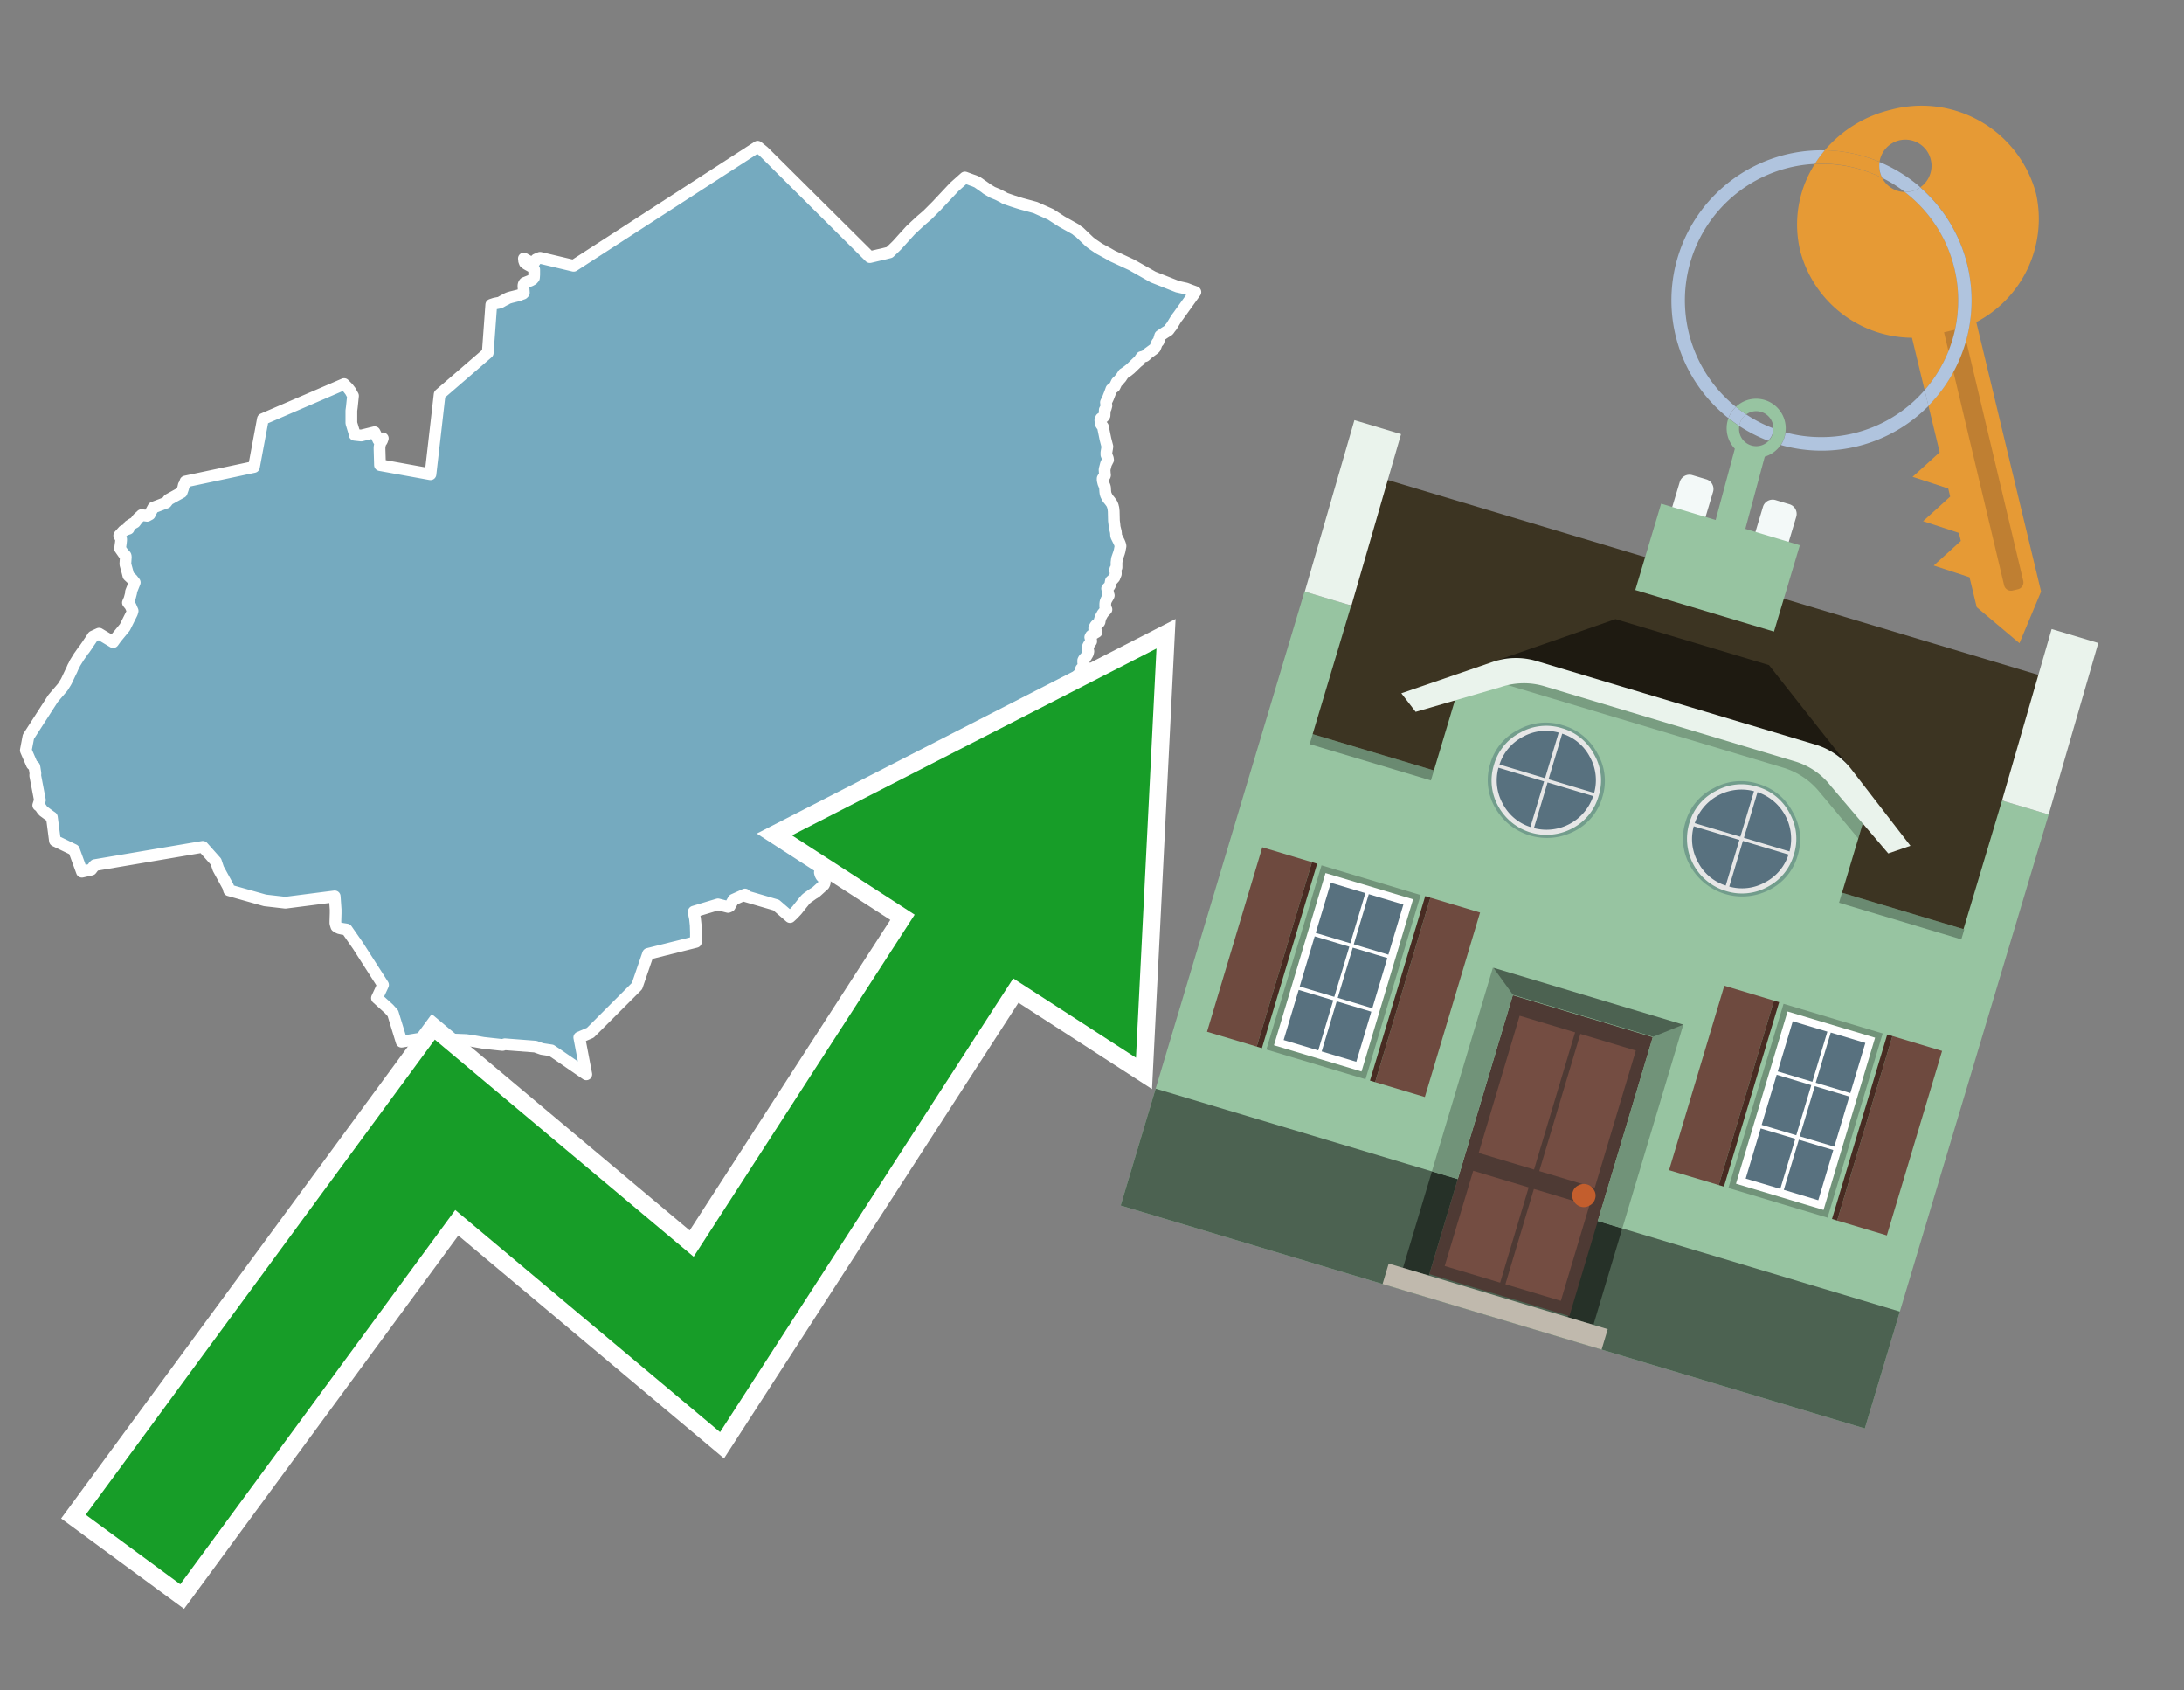 <svg id="Text" xmlns="http://www.w3.org/2000/svg" width="93.05" height="72" viewBox="0 0 93.05 72"><rect x="0" y="0" width="93.05" height="72" fill="#808080" stroke="none"/><polygon points="14.66,16.36 14.69,16.39 14.83,16.53 14.93,16.66 15.04,16.86 14.99,17.34 14.97,17.49 14.97,17.52 14.97,17.57 14.97,17.63 14.97,17.95 14.97,18.02 15.1,18.45 15.11,18.52 15.39,18.55 15.96,18.41 16,18.49 16.05,18.59 16.12,18.74 16.31,18.67 16.27,18.78 16.23,18.83 16.21,18.87 16.19,18.93 16.17,19.05 16.17,19.13 16.19,19.81 18.34,20.2 18.73,16.8 20.78,15.03 20.93,12.98 21.08,12.93 21.29,12.89 21.35,12.86 21.4,12.83 21.49,12.78 21.56,12.75 21.6,12.72 21.67,12.69 21.77,12.66 22.01,12.6 22.13,12.57 22.19,12.54 22.28,12.51 22.32,12.47 22.31,12.33 22.3,12.17 22.31,12.12 22.32,12.09 22.35,12.05 22.6,11.95 22.69,11.9 22.75,11.83 22.76,11.7 22.76,11.64 22.76,11.6 22.76,11.53 22.76,11.48 22.71,11.4 22.44,11.25 22.36,11.19 22.33,11.11 22.33,11.08 22.32,11.01 22.69,11.22 22.78,11.15 22.84,11.05 23.01,10.98 24.44,11.32 32.28,6.25 32.53,6.45 37.06,10.95 37.44,10.86 37.58,10.83 37.9,10.75 38.15,10.51 38.23,10.43 38.5,10.13 38.8,9.8 38.91,9.7 38.96,9.65 39.23,9.4 39.51,9.16 39.6,9.07 39.77,8.9 39.9,8.77 40.66,7.96 41.11,7.56 41.41,7.67 41.5,7.7 41.64,7.76 41.84,7.9 41.97,7.99 42.03,8.04 42.28,8.19 42.5,8.28 42.74,8.4 42.8,8.44 42.88,8.47 43.14,8.56 43.39,8.64 43.52,8.68 44.11,8.84 44.76,9.13 45.24,9.44 45.76,9.73 45.83,9.77 45.9,9.83 45.98,9.88 46.42,10.3 46.55,10.4 46.8,10.57 46.85,10.6 47.2,10.79 47.39,10.9 48.21,11.28 49.13,11.8 50.17,12.21 50.53,12.29 50.71,12.36 50.93,12.44 50.19,13.47 50.12,13.56 49.92,13.89 49.84,13.99 49.8,14.05 49.77,14.08 49.64,14.16 49.43,14.3 49.36,14.54 49.3,14.6 49.27,14.67 49.24,14.75 49.21,14.82 49.17,14.86 48.87,15.08 48.83,15.13 48.78,15.17 48.63,15.21 48.58,15.28 48.54,15.36 48.5,15.39 48.45,15.43 48.16,15.71 48.02,15.82 47.87,15.92 47.76,16.09 47.68,16.18 47.65,16.22 47.58,16.28 47.49,16.47 47.35,16.58 47.3,16.72 47.21,16.95 47.12,17.14 47.13,17.22 47.14,17.28 47.11,17.39 47.07,17.46 47.06,17.7 47.02,17.76 46.91,17.82 46.88,17.9 46.9,18.05 46.93,18.1 46.99,18.17 47.01,18.27 47.1,18.71 47.18,19.02 47.17,19.09 47.14,19.27 47.14,19.32 47.14,19.37 47.2,19.52 47.21,19.59 47.18,19.64 47.17,19.67 47.14,19.72 47.12,19.77 47.06,20 47.07,20.15 47.08,20.24 47.07,20.27 47.04,20.3 47.01,20.33 46.98,20.38 46.98,20.42 46.98,20.45 47.01,20.58 47.06,20.7 47.07,20.73 47.08,20.77 47.09,20.93 47.1,21.01 47.12,21.08 47.17,21.18 47.2,21.23 47.29,21.34 47.37,21.45 47.39,21.5 47.41,21.54 47.42,21.59 47.44,21.66 47.44,21.69 47.45,21.77 47.46,22.18 47.48,22.34 47.49,22.45 47.54,22.65 47.55,22.74 47.55,22.78 47.56,22.84 47.59,22.9 47.68,23.08 47.71,23.15 47.72,23.18 47.73,23.21 47.74,23.26 47.7,23.47 47.69,23.5 47.68,23.54 47.59,23.8 47.58,23.87 47.58,23.9 47.57,23.94 47.57,24.17 47.52,24.24 47.51,24.28 47.51,24.31 47.54,24.39 47.54,24.45 47.49,24.57 47.48,24.6 47.38,24.71 47.33,24.75 47.31,24.85 47.31,24.88 47.3,24.91 47.27,24.97 47.24,25 47.2,25.04 47.17,25.07 47.23,25.33 47.24,25.36 47.23,25.39 47.14,25.54 47.12,25.59 47.1,25.64 47.09,25.72 47.09,25.85 47.1,25.89 47.14,25.96 47.05,26.05 46.97,26.15 46.95,26.19 46.9,26.28 46.88,26.35 46.86,26.39 46.85,26.48 46.83,26.52 46.8,26.55 46.73,26.59 46.68,26.64 46.65,26.69 46.62,26.75 46.62,26.79 46.7,26.88 46.72,26.92 46.65,26.96 46.54,27.03 46.48,27.08 46.45,27.14 46.49,27.28 46.49,27.32 46.38,27.48 46.36,27.52 46.35,27.55 46.34,27.59 46.37,27.74 46.36,27.79 46.35,27.83 46.33,27.87 46.26,27.99 46.23,28.02 46.19,28.06 46.17,28.09 46.15,28.13 46.15,28.22 46.18,28.28 46.2,28.31 46.18,28.38 46.1,28.45 46.06,28.49 46.05,28.52 46.05,28.66 46.02,28.7 45.95,28.73 45.92,28.76 45.9,28.79 45.89,28.87 45.86,28.96 45.81,29.04 45.7,29.18 45.7,29.3 45.7,29.33 45.54,29.41 45.5,29.45 45.49,29.48 45.47,29.52 45.42,29.59 45.39,29.62 45.34,29.66 45.24,29.8 45.15,29.88 45.11,29.91 44.92,29.94 44.73,30 44.67,30.03 44.59,30.06 44.39,30.1 44.28,30.13 44.25,30.17 44.24,30.21 44.23,30.26 44.21,30.3 44.17,30.34 43.92,30.37 43.77,30.48 43.72,30.52 43.63,30.56 43.36,30.65 43.12,30.7 43.07,30.74 42.96,30.92 42.85,31.02 42.82,31.05 42.73,31.11 42.67,31.14 42.51,31.24 42.42,31.31 42.29,31.41 42.22,31.5 42.1,31.7 42.07,31.73 41.99,31.92 41.93,32 41.9,32.03 41.86,32.06 41.77,32.11 41.7,32.17 41.67,32.22 41.65,32.26 41.64,32.31 41.63,32.34 41.65,32.59 41.64,32.62 41.59,32.72 41.54,32.76 41.49,32.85 41.32,33.1 41.29,33.13 41.22,33.16 41.07,33.23 40.86,33.33 40.6,33.39 40.47,33.27 39.25,33.07 39.06,33.43 39.06,33.53 38.98,33.48 38.6,33.56 38.59,33.59 38.56,33.67 38.52,33.73 38.49,33.76 38.36,33.91 38.33,33.99 38.29,34.04 38.23,34.13 38.2,34.16 38.17,34.19 38.13,34.23 36.79,35.42 36.62,35.62 36.12,36.12 36.07,36.16 35.99,36.23 35.89,36.29 35.84,36.32 35.78,36.37 35.72,36.43 35.69,36.46 35.52,36.67 35.46,36.54 35.32,36.58 35.1,36.64 34.94,37.1 34.93,37.16 34.94,37.2 34.95,37.24 34.98,37.3 35,37.33 35.08,37.41 35.09,37.45 35.13,37.49 35.14,37.53 35.14,37.58 35.13,37.63 35.1,37.69 34.78,37.98 34.71,38.03 34.64,38.07 34.4,38.24 34.34,38.29 34.26,38.38 34.23,38.42 34.18,38.48 33.95,38.77 33.79,38.94 33.66,39.06 33.07,38.55 31.7,38.15 31.74,38.1 31.25,38.32 31.09,38.6 31.02,38.63 30.59,38.52 29.56,38.83 29.58,38.98 29.61,39.12 29.64,39.41 29.65,39.72 29.65,40.04 29.65,40.12 27.61,40.63 27.14,42 25.15,43.99 24.68,44.19 24.98,45.76 23.7,44.88 23.49,44.74 23.09,44.68 22.89,44.61 22.81,44.58 21.51,44.48 21.41,44.51 20.86,44.45 20.59,44.42 20.14,44.34 19.86,44.3 18.86,44.26 18.38,44.16 17.11,44.37 16.74,43.16 16.57,42.97 16.06,42.51 16.32,41.95 15.25,40.28 14.77,39.59 14.58,39.56 14.45,39.53 14.33,39.46 14.29,39.33 14.29,39.23 14.3,38.9 14.3,38.74 14.26,38.18 12.16,38.45 11.29,38.35 9.76,37.92 9.72,37.77 9.3,37 9.2,36.7 8.64,36.07 4.04,36.85 4,36.89 3.98,36.92 3.89,37.04 3.49,37.13 3.15,36.2 2.34,35.81 2.21,34.81 2.15,34.77 1.85,34.55 1.79,34.48 1.71,34.36 1.67,34.33 1.63,34.3 1.7,34.08 1.5,33.03 1.51,32.94 1.47,32.69 1.46,32.65 1.36,32.56 1.1,31.96 1.21,31.38 2.26,29.75 2.43,29.55 2.67,29.27 2.71,29.21 2.77,29.11 2.79,29.08 2.83,29.01 2.92,28.82 3.01,28.63 3.03,28.59 3.05,28.55 3.11,28.41 3.15,28.34 3.19,28.25 3.37,27.96 3.4,27.92 3.56,27.69 3.59,27.66 3.75,27.43 3.78,27.38 3.87,27.25 3.89,27.22 3.96,27.11 4.22,26.99 4.82,27.35 4.95,27.17 5.32,26.72 5.62,26.12 5.63,26.09 5.65,26.02 5.56,25.81 5.53,25.77 5.45,25.67 5.52,25.51 5.53,25.47 5.59,25.24 5.58,25.21 5.74,24.81 5.63,24.67 5.47,24.52 5.43,24.36 5.34,24.03 5.36,23.71 5.35,23.67 5.31,23.62 5.27,23.59 5.11,23.36 5.12,23.33 5.15,23.11 5.16,23.01 5.16,22.96 5.08,22.81 5.26,22.61 5.39,22.55 5.48,22.52 5.5,22.4 5.64,22.31 5.75,22.25 5.87,22.09 5.93,22.03 5.97,22 6.03,21.94 6.27,21.97 6.38,21.91 6.41,21.84 6.53,21.62 7.08,21.41 7.18,21.28 7.74,20.97 7.8,20.8 7.83,20.67 7.87,20.62 7.9,20.51 10.82,19.89 11.2,17.85 " fill="#75aabf" stroke="#fff" stroke-linejoin="round" stroke-width="0.5"/><polygon points="49.272 27.624 33.741 35.58 38.97 38.959 29.553 53.529 18.525 44.281 3.652 64.518 7.681 67.479 19.396 51.538 30.678 60.999 43.169 41.673 48.398 45.053 49.272 27.624" fill="none" stroke="#fff" stroke-miterlimit="10" stroke-width="1.5"/><polygon points="49.272 27.624 33.741 35.58 38.97 38.959 29.553 53.529 18.525 44.281 3.652 64.518 7.681 67.479 19.396 51.538 30.678 60.999 43.169 41.673 48.398 45.053 49.272 27.624" fill="#179d28"/><path d="M80.19,7.577a1.16,1.16,0,0,1-.094-.251,1.114,1.114,0,0,1-.018-.429A6.367,6.367,0,0,0,77.743,6.4a5.269,5.269,0,0,0-.423.577c.1,0,.192-.007.288-.007A5.794,5.794,0,0,1,80.19,7.577Z" fill="#e69a35"/><path d="M77.608,6.4A6.394,6.394,0,0,0,73.64,17.81a1.26,1.26,0,0,1,.317-.48A5.821,5.821,0,0,1,77.32,6.981a5.269,5.269,0,0,1,.423-.577Z" fill="#b0c4de"/><path d="M84.2,13.72a4.962,4.962,0,0,0,2.545-5.48,5.047,5.047,0,0,0-6.179-3.566A5.322,5.322,0,0,0,77.743,6.4a6.367,6.367,0,0,1,2.335.493,1.114,1.114,0,1,1,1.736,1.084,6.392,6.392,0,0,1,.347,9.3l.479,1.985-.438.4-.716.648.92.3.6.2.082.341-.438.4-.716.648.92.3.605.2.082.341-.438.4-.716.649.92.3.605.2.307,1.274,1.821,1.534.921-2.2Z" fill="#e69a35"/><path d="M81.154,8.179a1.115,1.115,0,0,1-.964-.6,5.794,5.794,0,0,0-2.582-.6c-.1,0-.192,0-.288.007a4.783,4.783,0,0,0-.625,3.685,4.962,4.962,0,0,0,4.765,3.715L82,16.617a5.82,5.82,0,0,0-.846-8.438Z" fill="#e69a35"/><path d="M74.1,18.142a6.386,6.386,0,0,0,1.232.63.73.73,0,0,0,.224-.527h0a5.783,5.783,0,0,1-1.159-.593A.733.733,0,0,0,74.1,18.142Z" fill="#b0c4de"/><path d="M74.4,17.652q-.228-.152-.44-.322a1.26,1.26,0,0,0-.317.48c.148.117.3.228.46.332A.733.733,0,0,1,74.4,17.652Z" fill="#b0c4de"/><path d="M74.824,16.984a1.257,1.257,0,0,0-.867.346c.141.114.288.222.44.322a.731.731,0,0,1,1.159.593h0a.732.732,0,1,1-1.463,0,.7.7,0,0,1,.007-.1c-.158-.1-.312-.215-.46-.332a1.258,1.258,0,0,0,.273,1.3l-.979,3.635,1.275.341.98-3.639a1.266,1.266,0,0,0,.681-.5,1.249,1.249,0,0,0,.2-.538,1.328,1.328,0,0,0,.012-.168A1.262,1.262,0,0,0,74.824,16.984Z" fill="#97c4a1"/><path d="M85.974,25.1l-.226.053a.3.3,0,0,1-.362-.223l-2.56-10.777.81-.193L86.2,24.736A.3.3,0,0,1,85.974,25.1Z" fill="#bf7f32"/><path d="M80.1,7.326a1.16,1.16,0,0,0,.094.251,5.833,5.833,0,0,1,.964.6,1.137,1.137,0,0,0,.287-.031,1.108,1.108,0,0,0,.373-.167A6.371,6.371,0,0,0,80.078,6.9,1.114,1.114,0,0,0,80.1,7.326Z" fill="#b0c4de"/><path d="M77.608,18.618a5.836,5.836,0,0,1-1.534-.2,1.24,1.24,0,0,1-.2.537,6.4,6.4,0,0,0,6.291-1.666L82,16.617A5.807,5.807,0,0,1,77.608,18.618Z" fill="#b0c4de"/><path d="M81.814,7.981a1.108,1.108,0,0,1-.373.167,1.137,1.137,0,0,1-.287.031A5.82,5.82,0,0,1,82,16.617l.161.667a6.392,6.392,0,0,0-.347-9.3Z" fill="#b0c4de"/><polygon points="83.79 39.753 55.78 31.364 58.988 20.404 86.964 28.783 83.79 39.753 83.79 39.753" fill="#3c3422" fill-rule="evenodd"/><polygon points="81.705 53.32 87.284 34.692 85.297 34.097 83.656 39.575 55.926 31.269 57.567 25.791 55.579 25.196 47.746 51.348 79.451 60.844 81.705 53.32" fill="#97c4a1" fill-rule="evenodd"/><rect x="69.522" y="21.148" width="0.444" height="28.983" transform="translate(15.592 92.226) rotate(-73.326)" opacity="0.3"/><polygon points="87.284 34.692 85.297 34.097 87.411 26.793 89.398 27.388 87.284 34.692 87.284 34.692" fill="#eaf3ec" fill-rule="evenodd"/><polygon points="57.578 25.794 55.591 25.199 57.705 17.896 59.692 18.491 57.578 25.794 57.578 25.794" fill="#eaf3ec" fill-rule="evenodd"/><polygon points="79.451 60.844 80.943 55.865 49.238 46.369 47.747 51.348 79.451 60.844 79.451 60.844" fill="#4c6251" fill-rule="evenodd"/><path d="M71.566,20.528l-.522,1.743,1.418.425.523-1.744a.432.432,0,0,0-.289-.536l-.593-.177A.431.431,0,0,0,71.566,20.528Z" fill="#f3f9f8" fill-rule="evenodd"/><path d="M75.111,21.589l-.522,1.743,1.418.425.522-1.743a.43.43,0,0,0-.289-.536l-.593-.178A.43.43,0,0,0,75.111,21.589Z" fill="#f3f9f8" fill-rule="evenodd"/><polygon points="75.368 28.329 68.829 26.37 63.807 28.121 78.733 32.591 75.368 28.329" fill="#1e1a11"/><polygon points="78.248 32.422 64.442 28.287 62.236 28.998 60.064 36.247 77.453 41.455 79.651 34.116 78.248 32.422" fill="#97c4a1"/><path d="M77.74,32.516S65.088,28.725,65,28.7l-.938.43,11.892,3.562a3.175,3.175,0,0,1,1.532,1l1.685,2.02.327-1.09Z" fill-rule="evenodd" opacity="0.2"/><path d="M77.35,31.716,65.458,28.154a3.041,3.041,0,0,0-1.854.037l-3.9,1.339.611.79,3.626-1.054a3.045,3.045,0,0,1,1.855-.037l10.673,3.2A3.028,3.028,0,0,1,78,33.477l2.45,2.874.945-.325-2.518-3.26A3.036,3.036,0,0,0,77.35,31.716Z" fill="#eaf3ec"/><polygon points="76.683 23.223 70.773 21.453 69.671 25.132 75.581 26.902 76.683 23.223 76.683 23.223" fill="#97c4a1" fill-rule="evenodd"/><g id="Symbol_9_0_Layer2_0_MEMBER_8_MEMBER_21_MEMBER_0_FILL" data-name="Symbol 9 0 Layer2 0 MEMBER 8 MEMBER 21 MEMBER 0 FILL"><path d="M66.584,30.892a2.39,2.39,0,0,0-1.891.189,2.317,2.317,0,0,0-1.2,1.448A2.345,2.345,0,0,0,63.7,34.4a2.528,2.528,0,0,0,3.367,1.008,2.339,2.339,0,0,0,1.2-1.447,2.313,2.313,0,0,0-.208-1.87A2.394,2.394,0,0,0,66.584,30.892Z" fill="#729d8c"/></g><g id="Symbol_9_0_Layer2_0_MEMBER_8_MEMBER_21_MEMBER_1_FILL" data-name="Symbol 9 0 Layer2 0 MEMBER 8 MEMBER 21 MEMBER 1 FILL"><path d="M66.547,31.016a2.241,2.241,0,0,0-1.769.185,2.213,2.213,0,0,0-1.127,1.376,2.239,2.239,0,0,0,.185,1.768,2.341,2.341,0,0,0,3.145.942,2.234,2.234,0,0,0,1.126-1.376,2.207,2.207,0,0,0-.185-1.768A2.237,2.237,0,0,0,66.547,31.016Z" fill="#e6e6e6"/></g><g id="Symbol_9_0_Layer2_0_MEMBER_8_MEMBER_21_MEMBER_2_MEMBER_0_FILL" data-name="Symbol 9 0 Layer2 0 MEMBER 8 MEMBER 21 MEMBER 2 MEMBER 0 FILL"><path d="M65.787,33.284,63.843,32.7a2.036,2.036,0,0,0,.186,1.539,2.015,2.015,0,0,0,1.175.986Z" fill="#58717f"/></g><g id="Symbol_9_0_Layer2_0_MEMBER_8_MEMBER_21_MEMBER_2_MEMBER_1_FILL" data-name="Symbol 9 0 Layer2 0 MEMBER 8 MEMBER 21 MEMBER 2 MEMBER 1 FILL"><path d="M65.827,33.148l.582-1.944a2.01,2.01,0,0,0-1.523.178,2.037,2.037,0,0,0-1,1.183Z" fill="#58717f"/></g><g id="Symbol_9_0_Layer2_0_MEMBER_8_MEMBER_21_MEMBER_2_MEMBER_2_FILL" data-name="Symbol 9 0 Layer2 0 MEMBER 8 MEMBER 21 MEMBER 2 MEMBER 2 FILL"><path d="M67.878,33.91l-1.943-.582-.582,1.944a2.1,2.1,0,0,0,2.525-1.362Z" fill="#58717f"/></g><g id="Symbol_9_0_Layer2_0_MEMBER_8_MEMBER_21_MEMBER_2_MEMBER_3_FILL" data-name="Symbol 9 0 Layer2 0 MEMBER 8 MEMBER 21 MEMBER 2 MEMBER 3 FILL"><path d="M66.558,31.249l-.582,1.943,1.943.582a2.031,2.031,0,0,0-.186-1.539A2.009,2.009,0,0,0,66.558,31.249Z" fill="#58717f"/></g><g id="Symbol_9_0_Layer2_0_MEMBER_8_MEMBER_21_MEMBER_0_FILL-2" data-name="Symbol 9 0 Layer2 0 MEMBER 8 MEMBER 21 MEMBER 0 FILL"><path d="M74.9,33.384a2.4,2.4,0,0,0-1.891.189,2.316,2.316,0,0,0-1.2,1.448,2.341,2.341,0,0,0,.209,1.87A2.527,2.527,0,0,0,75.387,37.9a2.345,2.345,0,0,0,1.2-1.447,2.314,2.314,0,0,0-.209-1.87A2.389,2.389,0,0,0,74.9,33.384Z" fill="#729d8c"/></g><g id="Symbol_9_0_Layer2_0_MEMBER_8_MEMBER_21_MEMBER_1_FILL-2" data-name="Symbol 9 0 Layer2 0 MEMBER 8 MEMBER 21 MEMBER 1 FILL"><path d="M74.867,33.508a2.239,2.239,0,0,0-1.768.185,2.21,2.21,0,0,0-1.127,1.376,2.316,2.316,0,0,0,1.564,2.883,2.261,2.261,0,0,0,1.765-.173A2.237,2.237,0,0,0,76.428,36.4a2.209,2.209,0,0,0-.185-1.769A2.239,2.239,0,0,0,74.867,33.508Z" fill="#e6e6e6"/></g><g id="Symbol_9_0_Layer2_0_MEMBER_8_MEMBER_21_MEMBER_2_MEMBER_0_FILL-2" data-name="Symbol 9 0 Layer2 0 MEMBER 8 MEMBER 21 MEMBER 2 MEMBER 0 FILL"><path d="M74.107,35.776l-1.943-.582a2.031,2.031,0,0,0,.186,1.539,2.009,2.009,0,0,0,1.175.986Z" fill="#58717f"/></g><g id="Symbol_9_0_Layer2_0_MEMBER_8_MEMBER_21_MEMBER_2_MEMBER_1_FILL-2" data-name="Symbol 9 0 Layer2 0 MEMBER 8 MEMBER 21 MEMBER 2 MEMBER 1 FILL"><path d="M74.148,35.64,74.73,33.7a2.1,2.1,0,0,0-2.525,1.362Z" fill="#58717f"/></g><g id="Symbol_9_0_Layer2_0_MEMBER_8_MEMBER_21_MEMBER_2_MEMBER_2_FILL-2" data-name="Symbol 9 0 Layer2 0 MEMBER 8 MEMBER 21 MEMBER 2 MEMBER 2 FILL"><path d="M76.2,36.4l-1.943-.582-.582,1.944a2.015,2.015,0,0,0,1.523-.178A2.036,2.036,0,0,0,76.2,36.4Z" fill="#58717f"/></g><g id="Symbol_9_0_Layer2_0_MEMBER_8_MEMBER_21_MEMBER_2_MEMBER_3_FILL-2" data-name="Symbol 9 0 Layer2 0 MEMBER 8 MEMBER 21 MEMBER 2 MEMBER 3 FILL"><path d="M74.879,33.741,74.3,35.684l1.943.582a2.1,2.1,0,0,0-1.361-2.525Z" fill="#58717f"/></g><polygon points="51.426 43.946 53.542 44.58 55.896 36.723 53.78 36.089 51.426 43.946 51.426 43.946" fill="#6e4a3f" fill-rule="evenodd"/><polygon points="53.542 44.58 53.764 44.647 56.117 36.789 55.896 36.723 53.542 44.58 53.542 44.58" fill="#482b22" fill-rule="evenodd"/><polygon points="60.706 46.726 58.59 46.092 60.943 38.235 63.059 38.868 60.706 46.726 60.706 46.726" fill="#6e4a3f" fill-rule="evenodd"/><polygon points="58.59 46.092 58.368 46.026 60.722 38.168 60.943 38.235 58.59 46.092 58.59 46.092" fill="#482b22" fill-rule="evenodd"/><rect x="53.146" y="39.209" width="8.19" height="4.408" transform="translate(1.145 84.365) rotate(-73.326)" fill="#719379"/><polygon points="60.205 38.304 56.474 37.187 54.277 44.522 58.008 45.639 60.205 38.304 60.205 38.304" fill="#fff" fill-rule="evenodd"/><path d="M59.792,38.527l-.64,2.136-1.474-.442.639-2.135,1.475.441Zm-1.621-.485-.64,2.136-1.474-.442L56.7,37.6l1.474.442Zm-2.158,1.84,1.475.441-.64,2.136-1.474-.441.639-2.136Zm-.683,2.282,1.474.441-.639,2.136L54.69,44.3l.64-2.135Zm.981,2.621.639-2.136,1.475.442-.64,2.135-1.474-.441Zm2.158-1.84L56.994,42.5l.64-2.136,1.474.442-.639,2.136Z" fill="#58717f" fill-rule="evenodd"/><polygon points="80.39 52.621 78.274 51.988 80.628 44.13 82.743 44.764 80.39 52.621 80.39 52.621" fill="#6e4a3f" fill-rule="evenodd"/><polygon points="78.274 51.988 78.053 51.921 80.406 44.064 80.628 44.13 78.274 51.988 78.274 51.988" fill="#482b22" fill-rule="evenodd"/><polygon points="71.111 49.842 73.227 50.476 75.58 42.619 73.464 41.985 71.111 49.842 71.111 49.842" fill="#6e4a3f" fill-rule="evenodd"/><polygon points="73.227 50.476 73.448 50.542 75.802 42.685 75.58 42.619 73.227 50.476 73.227 50.476" fill="#482b22" fill-rule="evenodd"/><rect x="72.83" y="45.105" width="8.19" height="4.408" transform="translate(9.534 107.426) rotate(-73.326)" fill="#719379"/><polygon points="76.159 43.083 79.889 44.2 77.692 51.535 73.962 50.418 76.159 43.083 76.159 43.083" fill="#fff" fill-rule="evenodd"/><path d="M76.381,43.5l1.475.442-.64,2.135-1.475-.441.64-2.136ZM78,43.981l1.474.442-.64,2.136-1.474-.442L78,43.981Zm.791,2.724-.64,2.135L76.679,48.4l.64-2.136,1.474.442Zm-.684,2.282-.639,2.135L76,50.68l.64-2.135,1.474.442Zm-2.26,1.65L74.375,50.2l.639-2.135,1.475.441-.64,2.136Zm-.791-2.724.64-2.135,1.474.441-.639,2.136-1.475-.442Z" fill="#58717f" fill-rule="evenodd"/><polygon points="67.888 56.431 69.118 52.323 68.019 51.994 66.789 56.102 67.888 56.431 67.888 56.431" fill="#263128" fill-rule="evenodd"/><polygon points="60.877 54.331 62.108 50.223 61.007 49.894 59.776 54.002 60.877 54.331 60.877 54.331" fill="#263128" fill-rule="evenodd"/><g id="Symbol_9_0_Layer2_0_MEMBER_8_MEMBER_12_MEMBER_0_FILL" data-name="Symbol 9 0 Layer2 0 MEMBER 8 MEMBER 12 MEMBER 0 FILL"><path d="M70.418,44.178l-5.965-1.786L60.9,54.27l5.964,1.786Z" fill="#4e3a34"/></g><g id="Symbol_9_0_Layer2_0_MEMBER_8_MEMBER_12_MEMBER_1_MEMBER_0_FILL" data-name="Symbol 9 0 Layer2 0 MEMBER 8 MEMBER 12 MEMBER 1 MEMBER 0 FILL"><path d="M65.358,49.815l1.75-5.843-2.363-.708L63,49.107Z" fill="#744d42"/></g><g id="Symbol_9_0_Layer2_0_MEMBER_8_MEMBER_12_MEMBER_1_MEMBER_1_FILL" data-name="Symbol 9 0 Layer2 0 MEMBER 8 MEMBER 12 MEMBER 1 MEMBER 1 FILL"><path d="M67.331,44.039l-1.75,5.842,2.364.708,1.75-5.842Z" fill="#744d42"/></g><g id="Symbol_9_0_Layer2_0_MEMBER_8_MEMBER_12_MEMBER_2_MEMBER_0_FILL" data-name="Symbol 9 0 Layer2 0 MEMBER 8 MEMBER 12 MEMBER 2 MEMBER 0 FILL"><path d="M63.915,54.633l1.215-4.058-2.363-.707-1.215,4.057Z" fill="#744d42"/></g><g id="Symbol_9_0_Layer2_0_MEMBER_8_MEMBER_12_MEMBER_2_MEMBER_1_FILL" data-name="Symbol 9 0 Layer2 0 MEMBER 8 MEMBER 12 MEMBER 2 MEMBER 1 FILL"><path d="M66.5,55.407l1.215-4.057-2.363-.708L64.138,54.7Z" fill="#744d42"/></g><g id="Symbol_9_0_Layer2_0_MEMBER_8_MEMBER_13_FILL" data-name="Symbol 9 0 Layer2 0 MEMBER 8 MEMBER 13 FILL"><path d="M67.959,51.058a.439.439,0,0,0-.045-.367.487.487,0,0,0-.669-.2.445.445,0,0,0-.239.282.457.457,0,0,0,.041.378.481.481,0,0,0,.293.242.459.459,0,0,0,.377-.042A.453.453,0,0,0,67.959,51.058Z" fill="#c35e2d"/></g><g id="Symbol_9_0_Layer2_0_MEMBER_8_MEMBER_14_FILL" data-name="Symbol 9 0 Layer2 0 MEMBER 8 MEMBER 14 FILL"><path d="M64.557,42.047l-.951-.833-2.6,8.68,1.1.329Z" fill="#719379"/></g><g id="Symbol_9_0_Layer2_0_MEMBER_8_MEMBER_15_FILL" data-name="Symbol 9 0 Layer2 0 MEMBER 8 MEMBER 15 FILL"><path d="M71.718,43.643l-1.2.19L68.072,52.01l1.046.313Z" fill="#719379"/></g><g id="Symbol_9_0_Layer2_0_MEMBER_8_MEMBER_16_FILL" data-name="Symbol 9 0 Layer2 0 MEMBER 8 MEMBER 16 FILL"><path d="M63.627,41.22l.836,1.156,5.961,1.786,1.294-.519Z" fill="#4c6251"/></g><polygon points="58.905 54.69 59.166 53.819 68.498 56.614 68.237 57.485 58.905 54.69 58.905 54.69" fill="#c0b9ad" fill-rule="evenodd"/></svg>